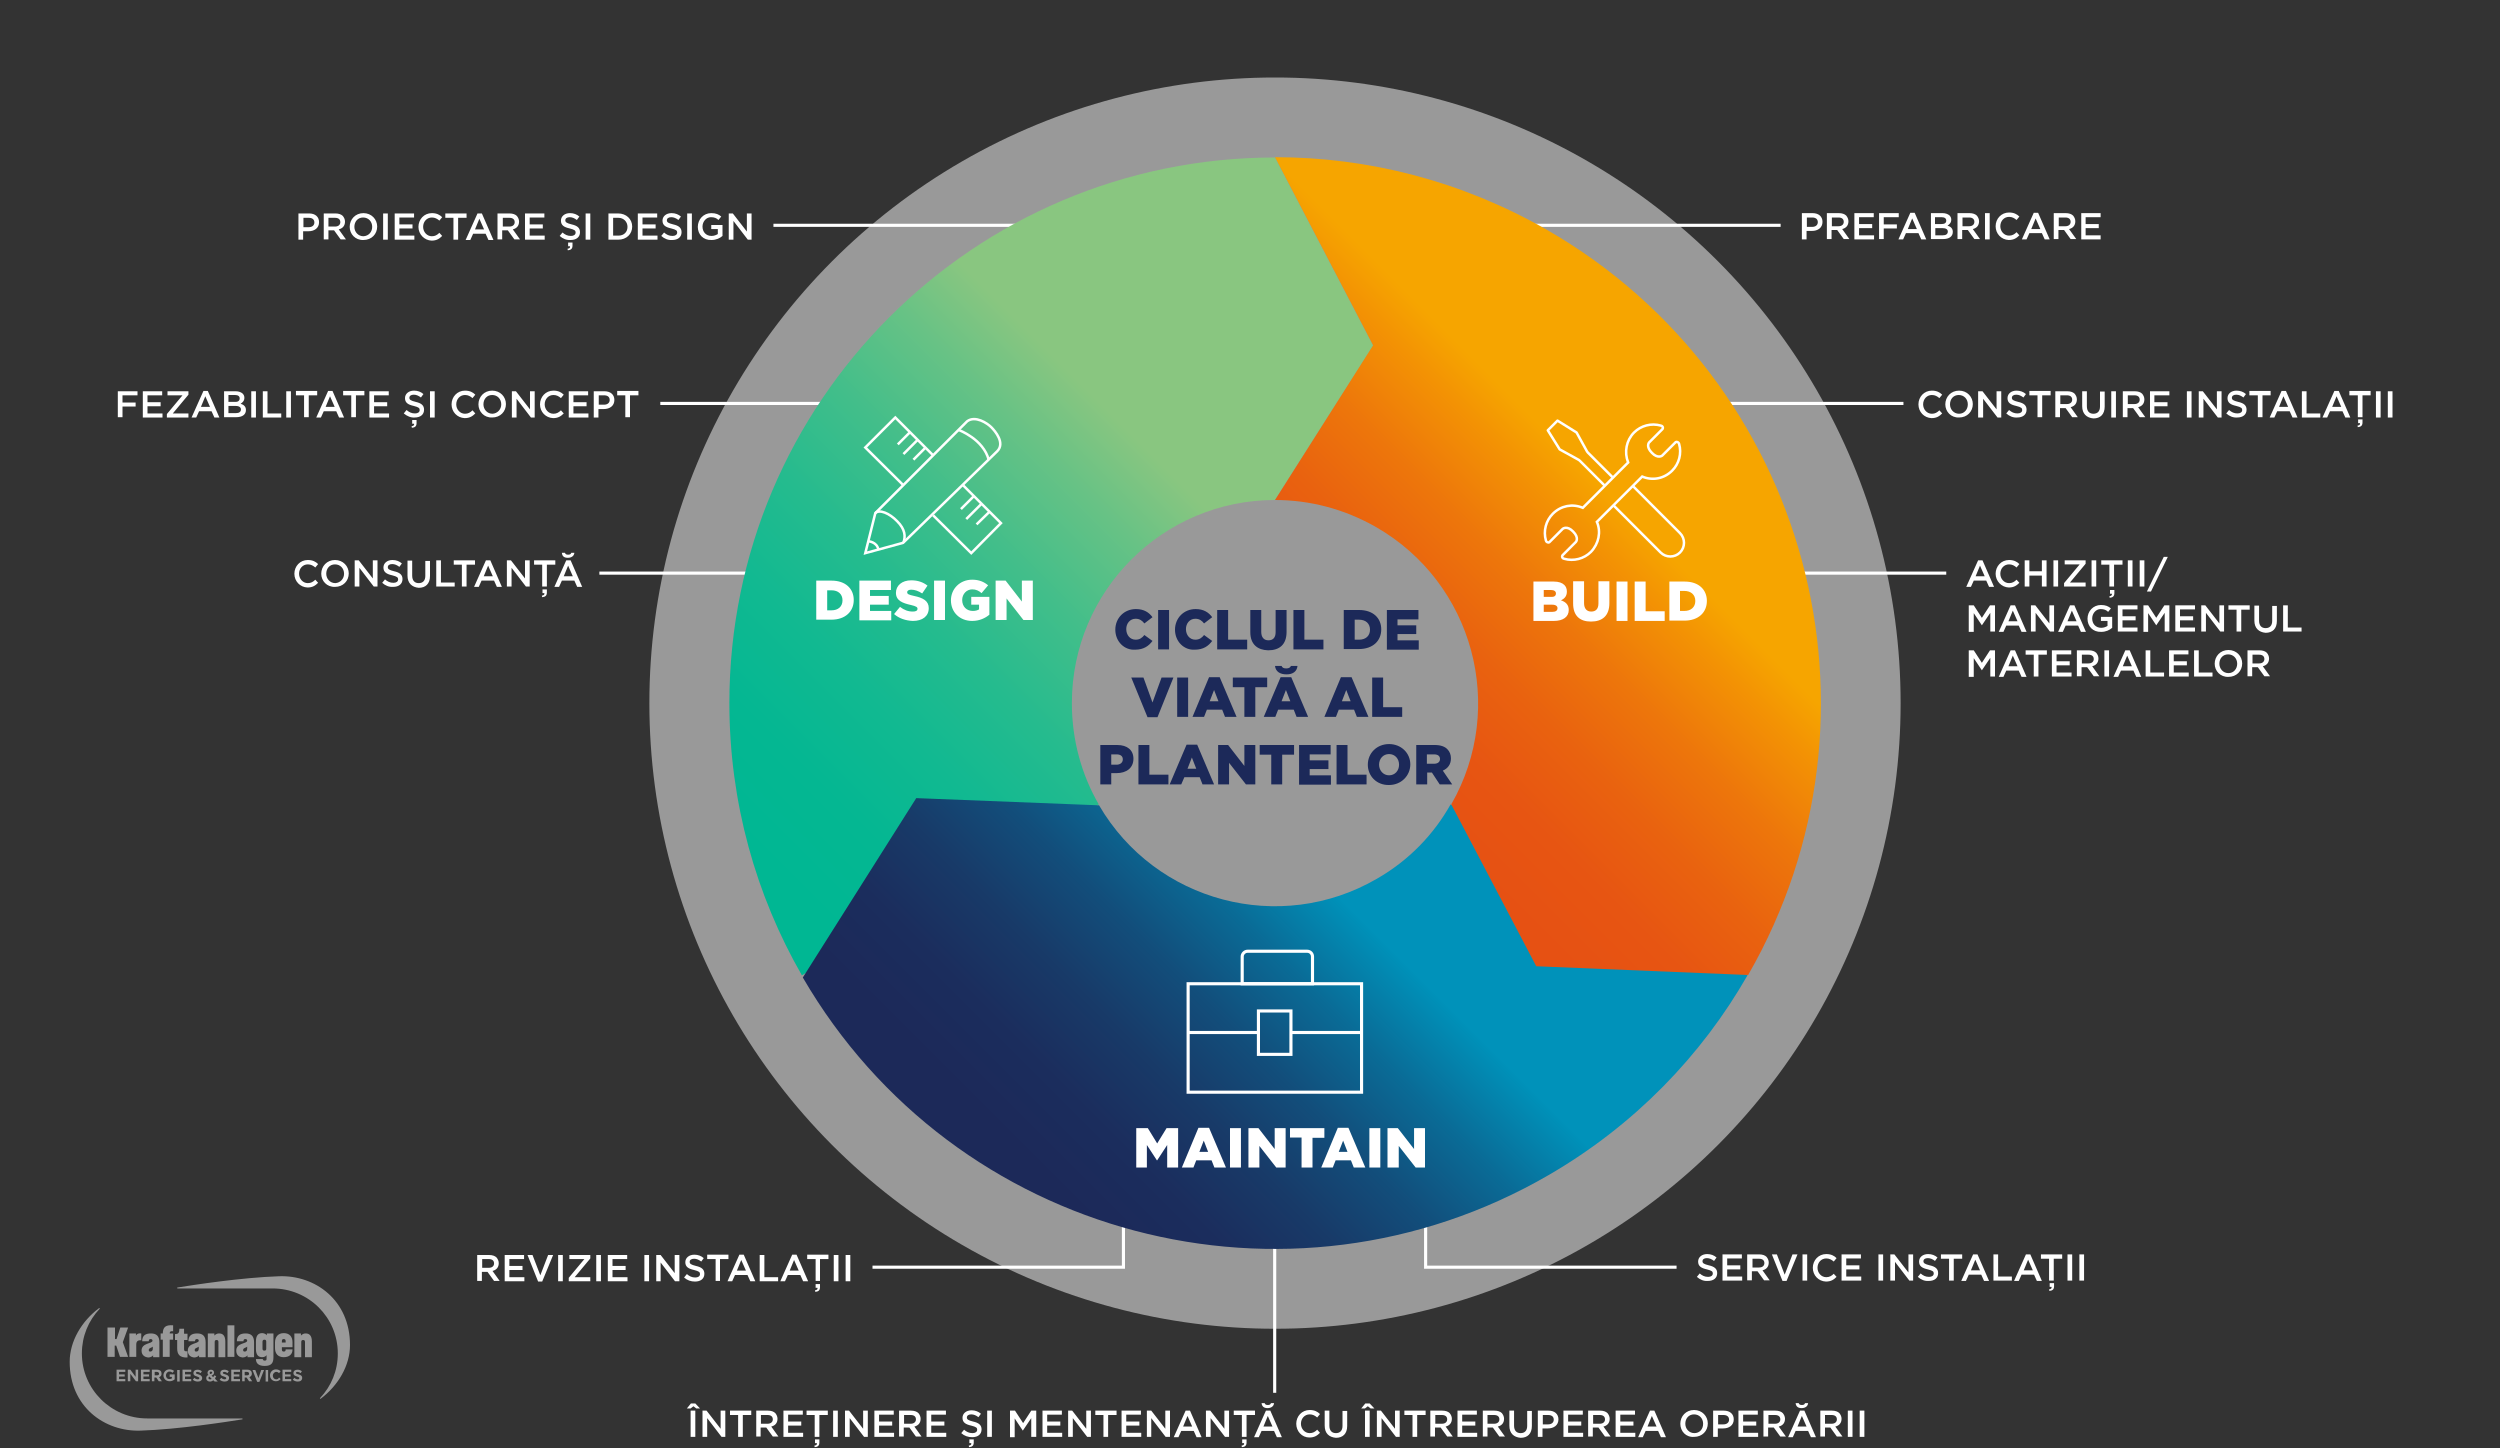 <?xml version="1.0" encoding="UTF-8"?>
<svg xmlns="http://www.w3.org/2000/svg" version="1.1" id="Ebene_1" x="0" y="0" viewBox="0 0 800 463.5" style="enable-background:new 0 0 800 463.5" xml:space="preserve">
  <rect x="0" y="0" width="800" height="463.5" fill="#333333" stroke="none"/>
  <style>.st2{fill:none;stroke:#fff;stroke-miterlimit:10}.st5{fill:#fff}.st7,.st9{fill:none;stroke:#fff;stroke-width:.806;stroke-miterlimit:10}.st9{stroke-width:.999;stroke-miterlimit:8}.st11{fill:#1c2959}</style>
  <circle cx="408" cy="225" r="225" style="opacity:.51;fill:none"></circle>
  <circle cx="408" cy="225" r="200.2" style="opacity:.5;fill:#fff"></circle>
  <path class="st2" d="M333.3 72.1h-85.8M279.2 405.5h80.3v-51.1M536.5 405.5h-80.3v-51.1M407.9 365.4v80.3M291.6 129.1h-80.3M272.1 183.4h-80.3M569.8 72.1h-85.9M609.1 129.1h-80.3M622.8 183.4h-80.3"></path>
  <linearGradient id="SVGID_1_" gradientUnits="userSpaceOnUse" x1="233.141" y1="264.411" x2="402.651" y2="94.901">
    <stop offset="0" style="stop-color:#00b793"></stop>
    <stop offset=".124" style="stop-color:#04b792"></stop>
    <stop offset=".253" style="stop-color:#11b991"></stop>
    <stop offset=".384" style="stop-color:#25bb8e"></stop>
    <stop offset=".517" style="stop-color:#42be8a"></stop>
    <stop offset=".649" style="stop-color:#67c285"></stop>
    <stop offset=".75" style="stop-color:#89c680"></stop>
  </linearGradient>
  <path d="M343 225c0-35.9 29.1-65 65-65l31.4-49.4L408 50.4c-96.4 0-174.6 78.2-174.6 174.6 0 31.7 8.5 61.5 23.2 87.1l95-54.7c-5.5-9.5-8.6-20.6-8.6-32.4z" style="fill:url(#SVGID_1_)"></path>
  <linearGradient id="SVGID_00000155859244328944671070000008459520470019911354_" gradientUnits="userSpaceOnUse" x1="335.624" y1="378.707" x2="458.622" y2="255.709">
    <stop offset="0" style="stop-color:#1c2959"></stop>
    <stop offset=".143" style="stop-color:#1b2d5d"></stop>
    <stop offset=".29" style="stop-color:#183a68"></stop>
    <stop offset=".441" style="stop-color:#124e7b"></stop>
    <stop offset=".592" style="stop-color:#0a6b96"></stop>
    <stop offset=".744" style="stop-color:#0090b8"></stop>
    <stop offset=".75" style="stop-color:#0092ba"></stop>
  </linearGradient>
  <path style="fill:url(#SVGID_00000155859244328944671070000008459520470019911354_)" d="M440.6 281.2c-31 18-70.8 7.5-88.9-23.5l-58.5-2.3-36.3 57.4c48.5 83.4 155.3 111.6 238.7 63.2 27.4-15.9 48.9-38.2 63.6-63.9l-95-54.7c-5.4 9.6-13.3 17.9-23.6 23.8z"></path>
  <path class="st5" d="M261.2 185.8h4.9c4.5 0 7.1 2.6 7.1 6.2s-2.6 6.3-7.2 6.3h-4.8v-12.5zm3.5 3.1v6.4h1.4c2.1 0 3.5-1.2 3.5-3.2s-1.4-3.2-3.5-3.2h-1.4zM275 185.8h10.1v3h-6.7v1.9h6v2.8h-6v2h6.8v3H275v-12.7zM286.1 196.5l1.9-2.3c1.3 1 2.6 1.5 4.1 1.5 1 0 1.5-.3 1.5-.9 0-.5-.4-.8-2.1-1.2-2.7-.6-4.8-1.4-4.8-3.9 0-2.3 1.9-4 4.9-4 2.1 0 3.8.6 5.2 1.7l-1.7 2.5c-1.2-.8-2.4-1.2-3.5-1.2-.8 0-1.3.3-1.3.8 0 .6.4.8 2.2 1.2 2.9.6 4.7 1.6 4.7 3.9 0 2.6-2 4.1-5.1 4.1-2.3-.1-4.4-.8-6-2.2zM298.9 185.8h3.5v12.6h-3.5v-12.6zM304.3 192.1c0-3.7 2.9-6.6 6.8-6.6 2.2 0 3.8.7 5.1 1.8l-2.1 2.5c-.9-.8-1.8-1.2-3-1.2-1.8 0-3.2 1.5-3.2 3.4 0 2.1 1.4 3.5 3.4 3.5.9 0 1.5-.2 2-.5v-1.5h-2.5V191h5.8v5.7c-1.3 1.1-3.2 2-5.5 2-3.9 0-6.8-2.7-6.8-6.6zM318.5 185.8h3.3l5.2 6.7v-6.7h3.5v12.6h-3l-5.4-6.9v6.9h-3.5v-12.6zM363.6 361h3.7l3 4.9 3-4.9h3.7v12.6h-3.5v-7.2l-3.2 4.9h-.1l-3.2-4.9v7.2h-3.4V361zM383.5 360.9h3.4l5.4 12.7h-3.7l-.9-2.3h-4.9l-.9 2.3h-3.7l5.3-12.7zm3.1 7.7-1.4-3.6-1.4 3.6h2.8zM393.6 361h3.5v12.6h-3.5V361zM399.4 361h3.3l5.2 6.7V361h3.5v12.6h-3l-5.4-6.9v6.9h-3.5V361zM416.6 364h-3.8v-3h11v3.1H420v9.5h-3.5V364zM428.1 360.9h3.4l5.4 12.7h-3.7l-.9-2.3h-4.9l-.9 2.3h-3.7l5.3-12.7zm3.1 7.7-1.4-3.6-1.4 3.6h2.8zM438.2 361h3.5v12.6h-3.5V361zM444 361h3.3l5.2 6.7V361h3.5v12.6h-3l-5.4-6.9v6.9H444V361z"></path>
  <linearGradient id="SVGID_00000159434611693369013200000009363477821073115796_" gradientUnits="userSpaceOnUse" x1="428.489" y1="236.326" x2="538.204" y2="126.611">
    <stop offset="0" style="stop-color:#e65113"></stop>
    <stop offset=".16" style="stop-color:#e75512"></stop>
    <stop offset=".326" style="stop-color:#e9620f"></stop>
    <stop offset=".494" style="stop-color:#ed760b"></stop>
    <stop offset=".663" style="stop-color:#f39304"></stop>
    <stop offset=".75" style="stop-color:#f6a500"></stop>
  </linearGradient>
  <path style="fill:url(#SVGID_00000159434611693369013200000009363477821073115796_)" d="M440.4 168.7c31.1 17.9 41.8 57.6 24 88.7l27.2 51.8 67.8 2.8c48.1-83.6 19.3-190.3-64.3-238.4-27.5-15.8-57.5-23.3-87.1-23.3l31.4 60.2L408 160c11 0 22.1 2.8 32.4 8.7z"></path>
  <g>
    <path class="st5" d="M490.7 186.1h6.5c1.6 0 2.7.4 3.4 1.1.5.5.8 1.2.8 2.1 0 1.5-.8 2.3-1.9 2.8 1.5.5 2.5 1.4 2.5 3.1 0 2.2-1.8 3.5-4.8 3.5h-6.5v-12.6zm7.2 3.8c0-.7-.6-1.1-1.6-1.1H494v2.2h2.2c1.1.1 1.7-.3 1.7-1.1zm-1.2 3.6H494v2.3h2.7c1.1 0 1.7-.4 1.7-1.2 0-.6-.5-1.1-1.7-1.1zM503.4 193.1V186h3.5v7c0 1.8.9 2.7 2.3 2.7s2.3-.8 2.3-2.6V186h3.5v7c0 4.1-2.3 5.9-5.9 5.9-3.5 0-5.7-1.8-5.7-5.8zM517.3 186.1h3.5v12.6h-3.5v-12.6zM523.1 186.1h3.5v9.5h6.1v3.1h-9.6v-12.6zM534.2 186.1h4.9c4.5 0 7.1 2.6 7.1 6.2s-2.6 6.3-7.2 6.3h-4.8v-12.5zm3.4 3v6.4h1.4c2.1 0 3.5-1.2 3.5-3.2s-1.4-3.2-3.5-3.2h-1.4z"></path>
  </g>
  <g>
    <path class="st7" d="m276.9 177 3.2-12.8 29.4-29.4c2.6-1.9 6.4.6 7.7 1.9 1.3 1.3 4.5 5.1 1.9 7.7L289 173.7l-12.1 3.3z"></path>
    <path class="st7" d="m298.6 145.7-12.1-12.1-9.6 9.6 12.2 12.1M287.3 142.2l4.1-4.1M292.3 147.1l4.1-4.1M289.1 145.3l4.7-4.7M307.5 162.9l4.1-4.1M312.5 167.8l4.1-4M309.2 166.1l4.8-4.8M308.2 155.3l12.1 12.1-9.5 9.6-12.2-12.1M280.1 164.2c1.3-1.3 4.5 0 7 2.6 2.6 2.6 2.7 4.9 2 6.8M306.8 137.6s7.9 2.9 9.6 9.6M277.8 173.2s2.8.1 3.3 2.7"></path>
  </g>
  <g>
    <path class="st7" d="m511 167 14.5-14.5c3.3 1.4 7 .7 9.6-1.9 2.2-2.2 3.1-5.5 2.2-8.6-.1-.4-.5-.6-.9-.6-.1 0-.2.1-.3.2l-4.2 4.2s-1.4 1.1-3.3-.9c-2-2-.9-3.3-.9-3.3l4.2-4.2c.1-.1.2-.2.2-.3.1-.4-.1-.8-.6-.9-3.1-.9-6.4 0-8.6 2.2-2.5 2.5-3.2 6.3-1.9 9.6l-14.5 14.5c-3.3-1.4-7-.7-9.6 1.9-2.2 2.2-3.1 5.5-2.2 8.6.1.4.5.6.9.6.1 0 .2-.1.3-.2l4.2-4.2s1.4-1.1 3.3.9c2 2 .9 3.3.9 3.3l-4.2 4.2c-.1.1-.2.2-.2.3-.1.4.1.8.6.9 3.1.9 6.4 0 8.6-2.2 2.5-2.6 3.3-6.4 1.9-9.6z"></path>
    <path d="m513.4 155.3-7.9-7.9c-.2-.2-.4-.3-.6-.4l-5.8-3.2-3.8-6.1 3.1-3.1 6.1 3.8 3.2 5.8c.1.2.2.4.4.6l7.9 7.9" style="fill:none;stroke:#fff;stroke-width:.806;stroke-linejoin:round;stroke-miterlimit:10"></path>
    <path class="st7" d="m522.5 155.5 15.1 15.1c1.7 1.7 1.7 4.5 0 6.2-1.7 1.7-4.5 1.7-6.2 0l-15-15"></path>
  </g>
  <g>
    <path class="st9" d="M380.2 314.8h55.5v34.7h-55.5z"></path>
    <path class="st9" d="M402.7 323.5h10.4v13.9h-10.4zM399.2 304.4h19.1c1 0 1.7.8 1.7 1.7v8.7h-22.5v-8.7c0-.9.8-1.7 1.7-1.7zM435.6 330.4h-22.5M402.6 330.4h-22.4"></path>
  </g>
  <g style="opacity:.5">
    <path class="st5" d="M26.2 433.1c0-5.5 2.1-10.5 5.7-14.3.1-.1-.1-.3-.2-.2-5.6 4.2-9.4 10.6-9.4 17.2 0 14.3 11.1 22.4 22.7 22 12.1-.4 27.5-2.8 32.5-3.6.2 0 .1-.3 0-.3H47.1c-11.5 0-20.9-9.3-20.9-20.8zM108.1 433.1c0 5.5-2.1 10.5-5.7 14.3-.1.1.1.3.2.2 5.6-4.2 9.4-10.6 9.4-17.2 0-14.3-11.1-22.4-22.7-22-12.1.4-27.5 2.8-32.5 3.6-.2 0-.1.3 0 .3h30.4c11.6 0 20.9 9.3 20.9 20.8z"></path>
    <g>
      <path class="st5" d="M38.1 440.5h1.8v-.7h-1.8v-.8h2v-.7h-2.8v3.7h2.8v-.7h-2v-.8zm5.3.1-1.7-2.3h-.8v3.7h.8v-2.4l1.8 2.4h.7v-3.7h-.8v2.3zm2.5-.1h1.8v-.7h-1.8v-.8h2v-.7h-2.8v3.7h2.8v-.7h-2v-.8zm5.8-.9c0-.4-.1-.7-.3-.9-.2-.2-.6-.4-1.1-.4h-1.7v3.7h.8v-1.2h.6l.8 1.2h1l-.9-1.3c.5-.2.8-.5.8-1.1zm-.8 0c0 .3-.2.5-.6.5h-.8V439h.8c.3.1.6.2.6.6zm3.3 1h.8v.5c-.2.1-.5.2-.8.2-.7 0-1.1-.5-1.1-1.2 0-.6.5-1.2 1.1-1.2.4 0 .7.1 1 .4l.5-.6c-.4-.3-.8-.5-1.5-.5-1.1 0-1.9.9-1.9 1.9 0 1.1.8 1.9 2 1.9.7 0 1.2-.3 1.6-.6v-1.6h-1.6v.8zm2.5 1.5h.8v-3.7h-.8v3.7zm2.5-1.6H61v-.7h-1.8v-.8h2v-.7h-2.8v3.7h2.8v-.7h-2v-.8zm4.3-.7c-.6-.2-.8-.2-.8-.5 0-.2.2-.3.5-.3s.6.1 1 .4l.4-.6c-.4-.3-.8-.5-1.4-.5-.8 0-1.3.4-1.3 1.1 0 .7.5.9 1.2 1.1.6.2.7.3.7.5s-.2.4-.5.4c-.4 0-.8-.2-1.1-.5l-.5.6c.4.4 1 .6 1.6.6.8 0 1.4-.4 1.4-1.2-.1-.6-.5-.9-1.2-1.1zm8.6 0c-.6-.2-.8-.2-.8-.5 0-.2.2-.3.5-.3s.6.1 1 .4l.4-.6c-.4-.3-.8-.5-1.4-.5-.8 0-1.3.4-1.3 1.1 0 .7.5.9 1.2 1.1.6.2.7.3.7.5s-.2.4-.5.4c-.4 0-.8-.2-1.1-.5l-.5.6c.4.4 1 .6 1.6.6.8 0 1.4-.4 1.4-1.2 0-.6-.5-.9-1.2-1.1zm2.7.7h1.8v-.7h-1.8v-.8h2v-.7H74v3.7h2.8v-.7h-2v-.8zm5.8-.9c0-.4-.1-.7-.3-.9-.2-.2-.6-.4-1.1-.4h-1.7v3.7h.8v-1.2h.6l.8 1.2h1l-.9-1.3c.4-.2.8-.5.8-1.1zm-.9 0c0 .3-.2.5-.6.5h-.8V439h.8c.4.1.6.2.6.6zm3 1.4-1-2.6h-.9l1.5 3.8h.7l1.5-3.8h-.9l-.9 2.6zm2.3 1.1h.8v-3.7H85v3.7zm3.4-.7c-.6 0-1.1-.5-1.1-1.2 0-.6.5-1.2 1.1-1.2.4 0 .7.2.9.4l.5-.6c-.3-.3-.8-.6-1.5-.6-1.1 0-1.9.9-1.9 1.9 0 1.1.8 1.9 1.9 1.9.7 0 1.1-.3 1.5-.7l-.5-.5c-.2.4-.5.6-.9.6zm2.9-.9H93v-.7h-1.8v-.8h2v-.7h-2.8v3.7h2.8v-.7h-2v-.8zm4.2-.7c-.6-.2-.8-.2-.8-.5 0-.2.2-.3.5-.3s.6.1 1 .4l.4-.6c-.4-.3-.8-.5-1.4-.5-.8 0-1.3.4-1.3 1.1 0 .7.5.9 1.2 1.1.6.2.7.3.7.5s-.2.4-.5.4c-.4 0-.8-.2-1.1-.5l-.5.6c.4.4 1 .6 1.6.6.8 0 1.4-.4 1.4-1.2 0-.6-.4-.9-1.2-1.1zm-26.3.6-.6-.3c-.1.2-.2.4-.4.6l-.5-.5c.5-.2.8-.5.8-1s-.4-.9-1-.9c-.7 0-1.1.5-1.1 1 0 .3.1.5.3.7-.5.2-.7.5-.7 1 0 .7.5 1.1 1.2 1.1.4 0 .8-.2 1.1-.4l.4.4h1l-.9-.9c.1-.3.2-.6.4-.8zm-2.1-1.1c0-.2.1-.4.4-.4.2 0 .4.1.4.3 0 .2-.2.4-.5.5-.3-.1-.3-.2-.3-.4zm.1 2.1c-.3 0-.5-.2-.5-.4s.1-.4.3-.5l.7.7c-.1.2-.3.2-.5.2zM34.5 424.8h2.3v3.7h.5l1.2-3.7H41l-1.7 4.7 1.7 4.7h-2.6l-1.2-3.6h-.5v3.6h-2.3v-9.4zM41.4 426.7h2.1v.7s.3-.9 1.7-.7v2.2c-1.1-.1-1.6.3-1.6 1.4v3.9h-2.2v-7.5zM45.3 432.2c0-2.6 3.5-2.1 3.5-3.2 0-.3-.2-.5-.6-.5-.3 0-.6.1-.6.7h-2.1c0-1.8 1-2.5 2.8-2.5 1.7 0 2.7.8 2.7 2.8v4.8h-2v-.6c-.2.3-.8.7-1.6.7-.9-.1-2.1-.6-2.1-2.2zm3.6-.6v-.7c-.3.4-1.3.4-1.3 1.1 0 .4.2.5.5.5s.8-.2.8-.9zM52.1 428.7h-.7v-2h.7c0-2 .9-2.8 3.3-2.6v1.9c-.8-.1-1.1.1-1.1.7h1.1v2h-1.1v5.5h-2.2v-5.5zM56.7 431.5v-2.7H56v-1.9c1.1 0 1.4-.4 1.4-1.7h1.5v1.6H60v2h-1.1v3c0 .5.3.7 1.1.6v2c-2.5.1-3.3-1-3.3-2.9zM60.1 432.2c0-2.6 3.5-2.1 3.5-3.2 0-.3-.2-.5-.6-.5-.3 0-.6.1-.6.7h-2.1c0-1.8 1-2.5 2.8-2.5 1.7 0 2.7.8 2.7 2.8v4.8h-2.1v-.6c-.2.3-.8.7-1.6.7-.9-.1-2-.6-2-2.2zm3.5-.6v-.7c-.3.4-1.3.4-1.3 1.1 0 .4.2.5.5.5.4 0 .8-.2.8-.9zM66.5 426.7h2.1v.7s.5-.7 1.5-.7c1.2 0 2 .7 2 2.6v5h-2.2v-4.9c0-.5-.3-.6-.6-.6s-.6.1-.6.6v4.9h-2.2v-7.6zM72.8 424.1H75v10.1h-2.2v-10.1zM75.6 432.2c0-2.6 3.5-2.1 3.5-3.2 0-.3-.2-.5-.6-.5-.3 0-.6.1-.6.7h-2.1c0-1.8 1-2.5 2.8-2.5 1.7 0 2.7.8 2.7 2.8v4.8h-2.1v-.6c-.2.3-.8.7-1.6.7-.9-.1-2-.6-2-2.2zm3.5-.6v-.7c-.3.4-1.3.4-1.3 1.1 0 .4.2.5.5.5.4 0 .8-.2.8-.9zM81.9 434.9h2.2c0 .3.2.5.6.5.3 0 .6-.1.6-.5v-1.3c-.1.3-.6.7-1.4.7-1.2 0-2-.7-2-2.6v-2.5c0-1.9.8-2.6 2-2.6.7 0 1.3.4 1.5.7v-.6h2.1v7.6c0 1.8-.6 2.8-2.8 2.8-1.9 0-2.8-.8-2.8-2.2zm3.3-3.3v-2.3c0-.5-.3-.6-.6-.6-.2 0-.6.1-.6.6v2.3c0 .5.3.6.6.6s.6-.1.6-.6zM88 431.4v-1.8c0-1.8 1-3 2.8-3s2.8 1.1 2.8 2.9v1.6h-3.4v.8c0 .5.3.6.6.6s.6-.1.6-.5v-.2h2.2v.1c0 1.4-1 2.4-2.8 2.4s-2.8-1.1-2.8-2.9zm3.4-1.8v-.5c0-.5-.3-.6-.6-.6s-.6.1-.6.6v.5h1.2zM94.2 426.7h2.1v.7s.5-.7 1.5-.7c1.2 0 2 .7 2 2.6v5h-2.2v-4.9c0-.5-.3-.6-.6-.6s-.6.1-.6.6v4.9h-2.2v-7.6z"></path>
    </g>
  </g>
  <g>
    <path class="st5" d="M576.7 68.2h3.3c2 0 3.2 1.1 3.2 2.8 0 1.9-1.5 2.9-3.4 2.9h-1.7v2.7h-1.5v-8.4zm3.2 4.4c1.1 0 1.8-.6 1.8-1.5 0-1-.7-1.5-1.8-1.5h-1.7v3h1.7zM584.7 68.2h3.7c1.1 0 1.9.3 2.4.8.4.5.7 1.1.7 1.8 0 1.4-.8 2.2-2 2.5l2.3 3.2H590l-2.1-2.9h-1.8v2.9h-1.5v-8.3zm3.6 4.2c1.1 0 1.7-.6 1.7-1.4 0-.9-.6-1.4-1.7-1.4h-2.1v2.8h2.1zM593.4 68.2h6.2v1.3h-4.7v2.2h4.2V73h-4.2v2.3h4.8v1.3h-6.3v-8.4zM601.4 68.2h6.2v1.3h-4.8v2.3h4.2v1.3h-4.2v3.4h-1.5v-8.3zM611.3 68.1h1.4l3.7 8.5h-1.6l-.9-2h-4l-.9 2h-1.5l3.8-8.5zm2.1 5.2-1.5-3.4-1.4 3.4h2.9zM617.8 68.2h3.8c1 0 1.7.3 2.2.7.4.4.6.8.6 1.4 0 1-.6 1.5-1.2 1.9 1 .3 1.7.9 1.7 2 0 1.5-1.2 2.3-3.1 2.3h-3.9v-8.3zm5 2.4c0-.7-.5-1.1-1.5-1.1h-2.1v2.2h2c1 0 1.6-.3 1.6-1.1zm-1.2 2.4h-2.3v2.3h2.4c1 0 1.6-.4 1.6-1.2 0-.7-.6-1.1-1.7-1.1zM626.5 68.2h3.7c1.1 0 1.9.3 2.4.8.4.5.7 1.1.7 1.8 0 1.4-.8 2.2-2 2.5l2.3 3.2h-1.8l-2.1-2.9h-1.8v2.9h-1.5v-8.3zm3.6 4.2c1.1 0 1.7-.6 1.7-1.4 0-.9-.6-1.4-1.7-1.4H628v2.8h2.1zM635.2 68.2h1.5v8.4h-1.5v-8.4zM638.6 72.4c0-2.4 1.8-4.4 4.3-4.4 1.5 0 2.5.5 3.3 1.3l-.9 1.1c-.7-.6-1.4-1-2.4-1-1.6 0-2.8 1.3-2.8 3 0 1.6 1.2 3 2.8 3 1 0 1.7-.4 2.4-1.1l.9 1c-.9.9-1.8 1.5-3.4 1.5-2.4-.1-4.2-2-4.2-4.4zM650.8 68.1h1.4l3.7 8.5h-1.6l-.9-2h-4l-.9 2H647l3.8-8.5zm2.1 5.2-1.5-3.4-1.4 3.4h2.9zM657.3 68.2h3.7c1.1 0 1.9.3 2.4.8.4.5.7 1.1.7 1.8 0 1.4-.8 2.2-2 2.5l2.3 3.2h-1.8l-2.1-2.9h-1.8v2.9h-1.5v-8.3zm3.6 4.2c1.1 0 1.7-.6 1.7-1.4 0-.9-.6-1.4-1.7-1.4h-2.1v2.8h2.1zM666 68.2h6.2v1.3h-4.8v2.2h4.2V73h-4.2v2.3h4.8v1.3H666v-8.4z"></path>
  </g>
  <g>
    <path class="st5" d="M37.8 125.2H44v1.3h-4.8v2.3h4.2v1.3h-4.2v3.4h-1.5v-8.3zM45.7 125.2h6.2v1.3h-4.7v2.2h4.2v1.3h-4.2v2.3H52v1.3h-6.3v-8.4zM53.4 132.5l5-6h-4.8v-1.3h6.7v1.1l-5 6h5v1.3h-6.9v-1.1zM65.1 125.1h1.4l3.7 8.5h-1.6l-.9-2h-4l-.9 2h-1.5l3.8-8.5zm2.1 5.1-1.5-3.4-1.4 3.4h2.9zM71.6 125.2h3.8c1 0 1.7.3 2.2.7.4.4.6.8.6 1.4 0 1-.6 1.5-1.2 1.9 1 .3 1.7.9 1.7 2 0 1.5-1.2 2.3-3.1 2.3h-3.9v-8.3zm5.1 2.3c0-.7-.5-1.1-1.5-1.1h-2.1v2.2h2c.9.1 1.6-.3 1.6-1.1zm-1.3 2.4h-2.3v2.3h2.4c1 0 1.6-.4 1.6-1.2 0-.6-.5-1.1-1.7-1.1zM80.4 125.2h1.5v8.4h-1.5v-8.4zM84.1 125.2h1.5v7.1H90v1.3h-5.9v-8.4zM91.6 125.2h1.5v8.4h-1.5v-8.4zM97.4 126.5h-2.7v-1.4h6.8v1.4h-2.7v7h-1.5v-7zM105 125.1h1.4l3.7 8.5h-1.6l-.9-2h-4l-.9 2h-1.5l3.8-8.5zm2.1 5.1-1.5-3.4-1.4 3.4h2.9zM112.5 126.5h-2.7v-1.4h6.8v1.4h-2.7v7h-1.5v-7zM118.2 125.2h6.2v1.3h-4.7v2.2h4.2v1.3h-4.2v2.3h4.8v1.3h-6.3v-8.4zM129.2 132.3l.9-1.1c.8.7 1.6 1.1 2.7 1.1.9 0 1.5-.4 1.5-1.1 0-.6-.3-.9-1.9-1.3-1.8-.4-2.8-1-2.8-2.5 0-1.4 1.2-2.4 2.9-2.4 1.2 0 2.2.4 3 1.1l-.8 1.1c-.8-.6-1.5-.9-2.3-.9-.9 0-1.4.4-1.4 1s.4.9 2 1.3c1.8.4 2.7 1.1 2.7 2.5 0 1.6-1.2 2.5-3 2.5-1.2.1-2.4-.4-3.5-1.3zm2.5 4.1c.6-.1.9-.3.8-.8h-.6v-1.2h1.4v1c0 1-.5 1.4-1.5 1.5l-.1-.5zM137.6 125.2h1.5v8.4h-1.5v-8.4zM144.5 129.4c0-2.4 1.8-4.4 4.3-4.4 1.5 0 2.5.5 3.3 1.3l-.9 1.1c-.7-.6-1.4-1-2.4-1-1.6 0-2.8 1.3-2.8 3 0 1.6 1.2 3 2.8 3 1 0 1.7-.4 2.4-1.1l.9 1c-.9.9-1.8 1.5-3.4 1.5-2.4-.1-4.2-2-4.2-4.4zM153.1 129.4c0-2.4 1.8-4.4 4.4-4.4s4.4 2 4.4 4.3c0 2.4-1.8 4.3-4.4 4.3-2.6.1-4.4-1.9-4.4-4.2zm7.3 0c0-1.7-1.2-3-2.9-3s-2.8 1.3-2.8 3c0 1.6 1.2 3 2.9 3 1.6-.1 2.8-1.4 2.8-3zM163.7 125.2h1.4l4.5 5.8v-5.8h1.5v8.4h-1.2l-4.6-6v6h-1.5v-8.4zM172.8 129.4c0-2.4 1.8-4.4 4.3-4.4 1.5 0 2.5.5 3.3 1.3l-.9 1.1c-.7-.6-1.4-1-2.4-1-1.6 0-2.8 1.3-2.8 3 0 1.6 1.2 3 2.8 3 1 0 1.7-.4 2.4-1.1l.9 1c-.9.9-1.8 1.5-3.4 1.5-2.4-.1-4.2-2-4.2-4.4zM182 125.2h6.2v1.3h-4.7v2.2h4.2v1.3h-4.2v2.3h4.8v1.3H182v-8.4zM190.1 125.2h3.3c2 0 3.2 1.1 3.2 2.8 0 1.9-1.5 2.9-3.4 2.9h-1.7v2.7H190v-8.4zm3.2 4.3c1.1 0 1.8-.6 1.8-1.5 0-1-.7-1.5-1.8-1.5h-1.7v3h1.7zM200.2 126.5h-2.7v-1.4h6.8v1.4h-2.7v7h-1.5v-7z"></path>
  </g>
  <g>
    <path class="st5" d="M95.6 68.3h3.3c2 0 3.2 1.1 3.2 2.8 0 1.9-1.5 2.9-3.4 2.9H97v2.7h-1.5v-8.4zm3.2 4.4c1.1 0 1.8-.6 1.8-1.5 0-1-.7-1.5-1.8-1.5h-1.7v3h1.7zM103.6 68.3h3.7c1.1 0 1.9.3 2.4.8.4.5.7 1.1.7 1.8 0 1.4-.8 2.2-2 2.5l2.3 3.2H109l-2.1-2.9h-1.8v2.9h-1.5v-8.3zm3.6 4.2c1.1 0 1.7-.6 1.7-1.4 0-.9-.6-1.4-1.7-1.4h-2.1v2.8h2.1zM111.9 72.6c0-2.4 1.8-4.4 4.4-4.4s4.4 2 4.4 4.3c0 2.4-1.8 4.3-4.4 4.3-2.6.1-4.4-1.9-4.4-4.2zm7.2 0c0-1.7-1.2-3-2.9-3s-2.8 1.3-2.8 3c0 1.6 1.2 3 2.9 3 1.7-.1 2.8-1.4 2.8-3zM122.6 68.3h1.5v8.4h-1.5v-8.4zM126.3 68.3h6.2v1.3h-4.7v2.2h4.2v1.3h-4.2v2.3h4.8v1.3h-6.3v-8.4zM133.9 72.6c0-2.4 1.8-4.4 4.3-4.4 1.5 0 2.5.5 3.3 1.3l-.9 1.1c-.7-.6-1.4-1-2.4-1-1.6 0-2.8 1.3-2.8 3 0 1.6 1.2 3 2.8 3 1 0 1.7-.4 2.4-1.1l.9 1c-.9.9-1.8 1.5-3.4 1.5-2.3-.1-4.2-2-4.2-4.4zM145.2 69.7h-2.7v-1.4h6.8v1.4h-2.7v7h-1.5v-7zM152.8 68.3h1.4l3.7 8.5h-1.6l-.9-2h-4l-.9 2H149l3.8-8.5zm2.1 5.1-1.5-3.4-1.4 3.4h2.9zM159.3 68.3h3.7c1.1 0 1.9.3 2.4.8.4.5.7 1.1.7 1.8 0 1.4-.8 2.2-2 2.5l2.3 3.2h-1.8l-2.1-2.9h-1.8v2.9h-1.5v-8.3zm3.7 4.2c1.1 0 1.7-.6 1.7-1.4 0-.9-.6-1.4-1.7-1.4h-2.1v2.8h2.1zM168 68.3h6.2v1.3h-4.7v2.2h4.2v1.3h-4.2v2.3h4.8v1.3H168v-8.4zM179.1 75.5l.9-1.1c.8.7 1.6 1.1 2.7 1.1.9 0 1.5-.4 1.5-1.1 0-.6-.3-.9-1.9-1.3-1.8-.4-2.8-1-2.8-2.5 0-1.4 1.2-2.4 2.9-2.4 1.2 0 2.2.4 3 1.1l-.8 1.1c-.8-.6-1.5-.9-2.3-.9-.9 0-1.4.4-1.4 1s.4.9 2 1.3c1.8.4 2.7 1.1 2.7 2.5 0 1.6-1.2 2.5-3 2.5-1.3.1-2.5-.4-3.5-1.3zm2.5 4.1c.6-.1.9-.3.8-.8h-.6v-1.2h1.4v1c0 1-.5 1.4-1.5 1.5l-.1-.5zM187.4 68.3h1.5v8.4h-1.5v-8.4zM194.7 68.3h3.1c2.6 0 4.5 1.8 4.5 4.2 0 2.4-1.8 4.2-4.5 4.2h-3.1v-8.4zm1.5 1.4v5.7h1.7c1.8 0 2.9-1.2 2.9-2.8 0-1.6-1.2-2.9-2.9-2.9h-1.7zM204.1 68.3h6.2v1.3h-4.7v2.2h4.2v1.3h-4.2v2.3h4.8v1.3h-6.3v-8.4zM211.6 75.5l.9-1.1c.8.7 1.6 1.1 2.7 1.1.9 0 1.5-.4 1.5-1.1 0-.6-.3-.9-1.9-1.3-1.8-.4-2.8-1-2.8-2.5 0-1.4 1.2-2.4 2.9-2.4 1.2 0 2.2.4 3 1.1l-.8 1.1c-.8-.6-1.5-.9-2.3-.9-.9 0-1.4.4-1.4 1s.4.9 2 1.3c1.8.4 2.7 1.1 2.7 2.5 0 1.6-1.2 2.5-3 2.5-1.3.1-2.5-.4-3.5-1.3zM219.9 68.3h1.5v8.4h-1.5v-8.4zM223.3 72.6c0-2.4 1.8-4.4 4.3-4.4 1.5 0 2.4.4 3.2 1.1l-.9 1.1c-.6-.6-1.3-.9-2.4-.9-1.5 0-2.7 1.4-2.7 3 0 1.7 1.1 3 2.9 3 .8 0 1.5-.3 2-.6v-1.6h-2.1V72h3.6v3.5c-.8.7-2 1.3-3.5 1.3-2.7.1-4.4-1.8-4.4-4.2zM233.1 68.3h1.4l4.5 5.8v-5.8h1.5v8.4h-1.2l-4.6-6v6h-1.5v-8.4z"></path>
  </g>
  <g>
    <path class="st5" d="M94.2 183.6c0-2.4 1.8-4.4 4.3-4.4 1.5 0 2.5.5 3.3 1.3l-.9 1.1c-.7-.6-1.4-1-2.4-1-1.6 0-2.8 1.3-2.8 3 0 1.6 1.2 3 2.8 3 1 0 1.7-.4 2.4-1.1l.9 1c-.9.9-1.8 1.5-3.4 1.5-2.4-.1-4.2-2-4.2-4.4zM102.8 183.6c0-2.4 1.8-4.4 4.4-4.4s4.4 2 4.4 4.3c0 2.4-1.8 4.3-4.4 4.3-2.6.1-4.4-1.9-4.4-4.2zm7.3 0c0-1.7-1.2-3-2.9-3s-2.8 1.3-2.8 3c0 1.6 1.2 3 2.9 3 1.6-.1 2.8-1.4 2.8-3zM113.4 179.3h1.4l4.5 5.8v-5.8h1.5v8.4h-1.2l-4.6-6v6h-1.5v-8.4zM122.3 186.5l.9-1.1c.8.7 1.6 1.1 2.7 1.1.9 0 1.5-.4 1.5-1.1 0-.6-.3-.9-1.9-1.3-1.8-.4-2.8-1-2.8-2.5 0-1.4 1.2-2.4 2.9-2.4 1.2 0 2.2.4 3 1.1l-.8 1.1c-.8-.6-1.5-.9-2.3-.9-.9 0-1.4.4-1.4 1s.4.9 2 1.3c1.8.4 2.7 1.1 2.7 2.5 0 1.6-1.2 2.5-3 2.5-1.3.1-2.5-.4-3.5-1.3zM130.4 184.2v-4.8h1.5v4.8c0 1.6.8 2.4 2.1 2.4s2.1-.8 2.1-2.3v-4.8h1.5v4.8c0 2.5-1.4 3.8-3.6 3.8-2.2-.2-3.6-1.5-3.6-3.9zM139.6 179.3h1.5v7.1h4.4v1.3h-5.9v-8.4zM147.9 180.7h-2.7v-1.4h6.8v1.4h-2.7v7h-1.5v-7zM155.5 179.3h1.4l3.7 8.5H159l-.9-2h-4l-.9 2h-1.5l3.8-8.5zm2.2 5.1-1.5-3.4-1.4 3.4h2.9zM162.1 179.3h1.4l4.5 5.8v-5.8h1.5v8.4h-1.2l-4.6-6v6h-1.5v-8.4zM173.6 180.7h-2.7v-1.4h6.8v1.4H175v7h-1.5v-7zM181.2 179.3h1.4l3.7 8.5h-1.6l-.9-2h-4l-.9 2h-1.5l3.8-8.5zm-1.4-2.4h1c.1.4.4.6 1 .6s.9-.2 1-.6h1c-.1 1-.9 1.6-2.1 1.6s-1.8-.5-1.9-1.6zm3.5 7.5-1.5-3.4-1.4 3.4h2.9z"></path>
    <g>
      <path class="st5" d="M173.4 190.6c.6-.1.9-.3.8-.8h-.6v-1.2h1.4v1c0 1-.5 1.4-1.5 1.5l-.1-.5z"></path>
    </g>
  </g>
  <g>
    <path class="st5" d="M260.8 412.9c.6-.1.9-.3.8-.8h-.6v-1.2h1.4v1c0 1-.5 1.4-1.5 1.5l-.1-.5zM152.8 401.6h3.7c1.1 0 1.9.3 2.4.8.4.5.7 1.1.7 1.8 0 1.4-.8 2.2-2 2.5l2.3 3.2h-1.8L156 407h-1.8v2.9h-1.5v-8.3zm3.6 4.1c1.1 0 1.7-.6 1.7-1.4 0-.9-.6-1.4-1.7-1.4h-2.1v2.8h2.1zM161.5 401.6h6.2v1.3H163v2.2h4.2v1.3H163v2.3h4.8v1.3h-6.3v-8.4zM168.8 401.6h1.6l2.5 6.5 2.5-6.5h1.6l-3.5 8.5h-1.3l-3.4-8.5zM178.6 401.6h1.5v8.4h-1.5v-8.4zM182 408.9l5-6h-4.8v-1.3h6.7v1.1l-5 6h5v1.3H182v-1.1zM190.8 401.6h1.5v8.4h-1.5v-8.4zM194.5 401.6h6.2v1.3H196v2.2h4.2v1.3H196v2.3h4.8v1.3h-6.3v-8.4zM206.2 401.6h1.5v8.4h-1.5v-8.4zM210 401.6h1.4l4.5 5.8v-5.8h1.5v8.4H216l-4.6-6v6H210v-8.4zM218.9 408.8l.9-1.1c.8.7 1.6 1.1 2.7 1.1.9 0 1.5-.4 1.5-1.1 0-.6-.3-.9-1.9-1.3-1.8-.4-2.8-1-2.8-2.5 0-1.4 1.2-2.4 2.9-2.4 1.2 0 2.2.4 3 1.1l-.8 1.1c-.8-.6-1.5-.9-2.3-.9-.9 0-1.4.4-1.4 1s.4.9 2 1.3c1.8.4 2.7 1.1 2.7 2.5 0 1.6-1.2 2.5-3 2.5-1.3 0-2.5-.4-3.5-1.3zM229 402.9h-2.7v-1.4h6.8v1.4h-2.7v7H229v-7zM236.6 401.5h1.4l3.7 8.5h-1.6l-.9-2h-4l-.9 2h-1.5l3.8-8.5zm2.1 5.1-1.5-3.4-1.4 3.4h2.9zM243.1 401.6h1.5v7.1h4.4v1.3h-5.9v-8.4zM253.5 401.5h1.4l3.7 8.5H257l-.9-2h-4l-.9 2h-1.5l3.8-8.5zm2.1 5.1-1.5-3.4-1.4 3.4h2.9zM261 402.9h-2.7v-1.4h6.8v1.4h-2.7v7H261v-7zM266.8 401.6h1.5v8.4h-1.5v-8.4zM270.6 401.6h1.5v8.4h-1.5v-8.4z"></path>
  </g>
  <g>
    <path class="st5" d="M221.1 449.1h1.4l1.5 1.6h-1.2l-.9-.7-.9.7h-1.2l1.3-1.6zm-.1 2.3h1.5v8.4H221v-8.4zM224.7 451.4h1.4l4.5 5.8v-5.8h1.5v8.4h-1.2l-4.6-6v6h-1.5v-8.4zM236.3 452.8h-2.7v-1.4h6.8v1.4h-2.7v7h-1.5v-7zM242 451.4h3.7c1.1 0 1.9.3 2.4.8.4.5.7 1.1.7 1.8 0 1.4-.8 2.2-2 2.5l2.3 3.2h-1.8l-2.1-2.9h-1.8v2.9H242v-8.3zm3.6 4.2c1.1 0 1.7-.6 1.7-1.4 0-.9-.6-1.4-1.7-1.4h-2.1v2.8h2.1zM250.7 451.4h6.2v1.3h-4.7v2.2h4.2v1.3h-4.2v2.3h4.8v1.3h-6.3v-8.4zM260.8 452.8h-2.7v-1.4h6.8v1.4h-2.7v7h-1.5v-7zM266.6 451.4h1.5v8.4h-1.5v-8.4zM270.3 451.4h1.4l4.5 5.8v-5.8h1.5v8.4h-1.2l-4.6-6v6h-1.5v-8.4zM279.8 451.4h6.2v1.3h-4.7v2.2h4.2v1.3h-4.2v2.3h4.8v1.3h-6.3v-8.4zM287.8 451.4h3.7c1.1 0 1.9.3 2.4.8.4.5.7 1.1.7 1.8 0 1.4-.8 2.2-2 2.5l2.3 3.2h-1.8l-2.1-2.9h-1.8v2.9h-1.5v-8.3zm3.6 4.2c1.1 0 1.7-.6 1.7-1.4 0-.9-.6-1.4-1.7-1.4h-2.1v2.8h2.1zM296.5 451.4h6.2v1.3H298v2.2h4.2v1.3H298v2.3h4.8v1.3h-6.3v-8.4zM307.6 458.6l.9-1.1c.8.7 1.6 1.1 2.7 1.1.9 0 1.5-.4 1.5-1.1 0-.6-.3-.9-1.9-1.3-1.8-.4-2.8-1-2.8-2.5 0-1.4 1.2-2.4 2.9-2.4 1.2 0 2.2.4 3 1.1l-.8 1.1c-.8-.6-1.5-.9-2.3-.9-.9 0-1.4.4-1.4 1s.4.9 2 1.3c1.8.4 2.7 1.1 2.7 2.5 0 1.6-1.2 2.5-3 2.5-1.3 0-2.5-.4-3.5-1.3zm2.4 4c.6-.1.9-.3.8-.8h-.6v-1.2h1.4v1c0 1-.5 1.4-1.5 1.5l-.1-.5zM315.9 451.4h1.5v8.4h-1.5v-8.4zM323.2 451.4h1.6l2.6 4 2.6-4h1.6v8.4H330v-6l-2.7 4-2.6-3.9v6h-1.5v-8.5zM333.6 451.4h6.2v1.3h-4.7v2.2h4.2v1.3h-4.2v2.3h4.8v1.3h-6.3v-8.4zM341.7 451.4h1.4l4.5 5.8v-5.8h1.5v8.4h-1.2l-4.6-6v6h-1.5v-8.4zM353.2 452.8h-2.7v-1.4h6.8v1.4h-2.7v7h-1.5v-7zM358.9 451.4h6.2v1.3h-4.7v2.2h4.2v1.3h-4.2v2.3h4.8v1.3h-6.3v-8.4zM367 451.4h1.4l4.5 5.8v-5.8h1.5v8.4H373l-4.6-6v6H367v-8.4zM379.4 451.4h1.4l3.7 8.5h-1.6l-.9-2h-4l-.9 2h-1.5l3.8-8.5zm2.1 5.1-1.5-3.4-1.4 3.4h2.9zM385.9 451.4h1.4l4.5 5.8v-5.8h1.5v8.4H392l-4.6-6v6h-1.5v-8.4zM397.5 452.8h-2.7v-1.4h6.8v1.4h-2.7v7h-1.5v-7zM405.1 451.4h1.4l3.7 8.5h-1.6l-.9-2h-4l-.9 2h-1.5l3.8-8.5zm-1.4-2.4h1c.1.4.4.6 1 .6s.9-.2 1-.6h1c-.1 1-.9 1.6-2.1 1.6s-1.8-.6-1.9-1.6zm3.5 7.5-1.5-3.4-1.4 3.4h2.9zM414.8 455.6c0-2.4 1.8-4.4 4.3-4.4 1.5 0 2.5.5 3.3 1.3l-.9 1.1c-.7-.6-1.4-1-2.4-1-1.6 0-2.8 1.3-2.8 3 0 1.6 1.2 3 2.8 3 1 0 1.7-.4 2.4-1.1l.9 1c-.9.9-1.8 1.5-3.4 1.5-2.4 0-4.2-2-4.2-4.4zM423.9 456.2v-4.8h1.5v4.8c0 1.6.8 2.4 2.1 2.4s2.1-.8 2.1-2.3v-4.8h1.5v4.8c0 2.5-1.4 3.8-3.6 3.8-2.2-.2-3.6-1.4-3.6-3.9zM436.9 449.1h1.4l1.5 1.6h-1.2l-.9-.7-.9.7h-1.2l1.3-1.6zm-.1 2.3h1.5v8.4h-1.5v-8.4zM440.5 451.4h1.4l4.5 5.8v-5.8h1.5v8.4h-1.2l-4.6-6v6h-1.5v-8.4zM452.1 452.8h-2.7v-1.4h6.8v1.4h-2.7v7H452v-7zM457.8 451.4h3.7c1.1 0 1.9.3 2.4.8.4.5.7 1.1.7 1.8 0 1.4-.8 2.2-2 2.5l2.3 3.2h-1.8l-2.1-2.9h-1.8v2.9h-1.5v-8.3zm3.6 4.2c1.1 0 1.7-.6 1.7-1.4 0-.9-.6-1.4-1.7-1.4h-2.1v2.8h2.1zM466.4 451.4h6.2v1.3h-4.7v2.2h4.2v1.3h-4.2v2.3h4.8v1.3h-6.3v-8.4zM474.5 451.4h3.7c1.1 0 1.9.3 2.4.8.4.5.7 1.1.7 1.8 0 1.4-.8 2.2-2 2.5l2.3 3.2h-1.8l-2.1-2.9H476v2.9h-1.5v-8.3zm3.6 4.2c1.1 0 1.7-.6 1.7-1.4 0-.9-.6-1.4-1.7-1.4H476v2.8h2.1zM483 456.2v-4.8h1.5v4.8c0 1.6.8 2.4 2.1 2.4s2.1-.8 2.1-2.3v-4.8h1.5v4.8c0 2.5-1.4 3.8-3.6 3.8-2.2-.2-3.6-1.4-3.6-3.9zM492.2 451.4h3.3c2 0 3.2 1.1 3.2 2.8 0 1.9-1.5 2.9-3.4 2.9h-1.7v2.7h-1.5v-8.4zm3.2 4.4c1.1 0 1.8-.6 1.8-1.5 0-1-.7-1.5-1.8-1.5h-1.7v3h1.7zM500.3 451.4h6.2v1.3h-4.7v2.2h4.2v1.3h-4.2v2.3h4.8v1.3h-6.3v-8.4zM508.3 451.4h3.7c1.1 0 1.9.3 2.4.8.4.5.7 1.1.7 1.8 0 1.4-.8 2.2-2 2.5l2.3 3.2h-1.8l-2.1-2.9h-1.8v2.9h-1.5v-8.3zm3.6 4.2c1.1 0 1.7-.6 1.7-1.4 0-.9-.6-1.4-1.7-1.4h-2.1v2.8h2.1zM517 451.4h6.2v1.3h-4.7v2.2h4.2v1.3h-4.2v2.3h4.8v1.3H517v-8.4zM528 451.4h1.4l3.7 8.5h-1.6l-.9-2h-4l-.9 2h-1.5l3.8-8.5zm2.1 5.1-1.5-3.4-1.4 3.4h2.9zM537.7 455.6c0-2.4 1.8-4.4 4.4-4.4 2.6 0 4.4 2 4.4 4.3 0 2.4-1.8 4.3-4.4 4.3-2.6.2-4.4-1.8-4.4-4.2zm7.3 0c0-1.7-1.2-3-2.9-3s-2.8 1.3-2.8 3c0 1.6 1.2 3 2.9 3s2.8-1.3 2.8-3zM548.3 451.4h3.3c2 0 3.2 1.1 3.2 2.8 0 1.9-1.5 2.9-3.4 2.9h-1.7v2.7h-1.5v-8.4zm3.2 4.4c1.1 0 1.8-.6 1.8-1.5 0-1-.7-1.5-1.8-1.5h-1.7v3h1.7zM556.3 451.4h6.2v1.3h-4.7v2.2h4.2v1.3h-4.2v2.3h4.8v1.3h-6.3v-8.4zM564.4 451.4h3.7c1.1 0 1.9.3 2.4.8.4.5.7 1.1.7 1.8 0 1.4-.8 2.2-2 2.5l2.3 3.2h-1.8l-2.1-2.9h-1.8v2.9h-1.5v-8.3zm3.6 4.2c1.1 0 1.7-.6 1.7-1.4 0-.9-.6-1.4-1.7-1.4h-2.1v2.8h2.1zM576 451.4h1.4l3.7 8.5h-1.6l-.9-2h-4l-.9 2h-1.5l3.8-8.5zm-1.4-2.4h1c.1.4.4.6 1 .6s.9-.2 1-.6h1c-.1 1-.9 1.6-2.1 1.6s-1.8-.6-1.9-1.6zm3.5 7.5-1.5-3.4-1.4 3.4h2.9zM582.5 451.4h3.7c1.1 0 1.9.3 2.4.8.4.5.7 1.1.7 1.8 0 1.4-.8 2.2-2 2.5l2.3 3.2h-1.8l-2.1-2.9H584v2.9h-1.5v-8.3zm3.6 4.2c1.1 0 1.7-.6 1.7-1.4 0-.9-.6-1.4-1.7-1.4H584v2.8h2.1zM591.3 451.4h1.5v8.4h-1.5v-8.4zM595.1 451.4h1.5v8.4h-1.5v-8.4z"></path>
    <g>
      <path class="st5" d="M260.6 462.6c.6-.1.9-.3.8-.8h-.6v-1.2h1.4v1c0 1-.5 1.4-1.5 1.5l-.1-.5z"></path>
    </g>
    <g>
      <path class="st5" d="M397.3 462.6c.6-.1.9-.3.8-.8h-.6v-1.2h1.4v1c0 1-.5 1.4-1.5 1.5l-.1-.5z"></path>
    </g>
  </g>
  <g>
    <path class="st5" d="m543 408.6.9-1.1c.8.7 1.6 1.1 2.7 1.1.9 0 1.5-.4 1.5-1.1 0-.6-.3-.9-1.9-1.3-1.8-.4-2.8-1-2.8-2.5 0-1.4 1.2-2.4 2.9-2.4 1.2 0 2.2.4 3 1.1l-.8 1.1c-.8-.6-1.5-.9-2.3-.9-.9 0-1.4.4-1.4 1s.4.9 2 1.3c1.8.4 2.7 1.1 2.7 2.5 0 1.6-1.2 2.5-3 2.5-1.3.1-2.5-.4-3.5-1.3zM551.2 401.4h6.2v1.3h-4.7v2.2h4.2v1.3h-4.2v2.3h4.8v1.3h-6.3v-8.4zM559.2 401.4h3.7c1.1 0 1.9.3 2.4.8.4.5.7 1.1.7 1.8 0 1.4-.8 2.2-2 2.5l2.3 3.2h-1.8l-2.1-2.9h-1.8v2.9h-1.5v-8.3zm3.7 4.2c1.1 0 1.7-.6 1.7-1.4 0-.9-.6-1.4-1.7-1.4h-2.1v2.8h2.1zM567 401.4h1.6l2.5 6.5 2.5-6.5h1.6l-3.5 8.5h-1.3l-3.4-8.5zM576.8 401.4h1.5v8.4h-1.5v-8.4zM580.1 405.7c0-2.4 1.8-4.4 4.3-4.4 1.5 0 2.5.5 3.3 1.3l-.9 1.1c-.7-.6-1.4-1-2.4-1-1.6 0-2.8 1.3-2.8 3 0 1.6 1.2 3 2.8 3 1 0 1.7-.4 2.4-1.1l.9 1c-.9.9-1.8 1.5-3.4 1.5-2.4-.1-4.2-2-4.2-4.4zM589.3 401.4h6.2v1.3h-4.7v2.2h4.2v1.3h-4.2v2.3h4.8v1.3h-6.3v-8.4zM601.1 401.4h1.5v8.4h-1.5v-8.4zM604.8 401.4h1.4l4.5 5.8v-5.8h1.5v8.4H611l-4.6-6v6h-1.5v-8.4zM613.7 408.6l.9-1.1c.8.7 1.6 1.1 2.7 1.1.9 0 1.5-.4 1.5-1.1 0-.6-.3-.9-1.9-1.3-1.8-.4-2.8-1-2.8-2.5 0-1.4 1.2-2.4 2.9-2.4 1.2 0 2.2.4 3 1.1l-.8 1.1c-.8-.6-1.5-.9-2.3-.9-.9 0-1.4.4-1.4 1s.4.9 2 1.3c1.8.4 2.7 1.1 2.7 2.5 0 1.6-1.2 2.5-3 2.5-1.3.1-2.5-.4-3.5-1.3zM623.8 402.8h-2.7v-1.4h6.8v1.4h-2.7v7h-1.5v-7zM631.4 401.4h1.4l3.7 8.5h-1.6l-.9-2h-4l-.9 2h-1.5l3.8-8.5zm2.2 5.1-1.5-3.4-1.4 3.4h2.9zM637.9 401.4h1.5v7.1h4.4v1.3h-5.9v-8.4zM648.3 401.4h1.4l3.7 8.5h-1.6l-.9-2h-4l-.9 2h-1.5l3.8-8.5zm2.2 5.1-1.5-3.4-1.4 3.4h2.9zM655.8 402.8h-2.7v-1.4h6.8v1.4h-2.7v7h-1.5v-7zM661.6 401.4h1.5v8.4h-1.5v-8.4zM665.4 401.4h1.5v8.4h-1.5v-8.4z"></path>
    <g>
      <path class="st5" d="M655.7 412.6c.6-.1.9-.3.8-.8h-.6v-1.2h1.4v1c0 1-.5 1.4-1.5 1.5l-.1-.5z"></path>
    </g>
  </g>
  <g>
    <path class="st5" d="M613.9 129.4c0-2.4 1.8-4.4 4.3-4.4 1.5 0 2.5.5 3.3 1.3l-.9 1.1c-.7-.6-1.4-1-2.4-1-1.6 0-2.8 1.3-2.8 3 0 1.6 1.2 3 2.8 3 1 0 1.7-.4 2.4-1.1l.9 1c-.9.9-1.8 1.5-3.4 1.5-2.4-.1-4.2-2-4.2-4.4zM622.5 129.4c0-2.4 1.8-4.4 4.4-4.4 2.6 0 4.4 2 4.4 4.3 0 2.4-1.8 4.3-4.4 4.3-2.6.1-4.4-1.9-4.4-4.2zm7.2 0c0-1.7-1.2-3-2.9-3s-2.8 1.3-2.8 3c0 1.6 1.2 3 2.9 3s2.8-1.4 2.8-3zM633 125.2h1.4l4.5 5.8v-5.8h1.5v8.4h-1.2l-4.6-6v6H633v-8.4zM642 132.3l.9-1.1c.8.7 1.6 1.1 2.7 1.1.9 0 1.5-.4 1.5-1.1 0-.6-.3-.9-1.9-1.3-1.8-.4-2.8-1-2.8-2.5 0-1.4 1.2-2.4 2.9-2.4 1.2 0 2.2.4 3 1.1l-.8 1.1c-.8-.6-1.5-.9-2.3-.9-.9 0-1.4.4-1.4 1s.4.9 2 1.3c1.8.4 2.7 1.1 2.7 2.5 0 1.6-1.2 2.5-3 2.5-1.3.1-2.5-.4-3.5-1.3zM652.1 126.5h-2.7v-1.4h6.8v1.4h-2.7v7H652v-7zM657.8 125.2h3.7c1.1 0 1.9.3 2.4.8.4.5.7 1.1.7 1.8 0 1.4-.8 2.2-2 2.5l2.3 3.2h-1.8l-2.1-2.9h-1.8v2.9h-1.5v-8.3zm3.6 4.1c1.1 0 1.7-.6 1.7-1.4 0-.9-.6-1.4-1.7-1.4h-2.1v2.8h2.1zM666.3 130v-4.8h1.5v4.8c0 1.6.8 2.4 2.1 2.4s2.1-.8 2.1-2.3v-4.8h1.5v4.8c0 2.5-1.4 3.8-3.6 3.8-2.2-.2-3.6-1.5-3.6-3.9zM675.6 125.2h1.5v8.4h-1.5v-8.4zM679.4 125.2h3.7c1.1 0 1.9.3 2.4.8.4.5.7 1.1.7 1.8 0 1.4-.8 2.2-2 2.5l2.3 3.2h-1.8l-2.1-2.9h-1.8v2.9h-1.5v-8.3zm3.6 4.1c1.1 0 1.7-.6 1.7-1.4 0-.9-.6-1.4-1.7-1.4h-2.1v2.8h2.1zM688 125.2h6.2v1.3h-4.8v2.2h4.2v1.3h-4.2v2.3h4.8v1.3H688v-8.4zM699.8 125.2h1.5v8.4h-1.5v-8.4zM703.5 125.2h1.4l4.5 5.8v-5.8h1.5v8.4h-1.2l-4.6-6v6h-1.5v-8.4zM712.4 132.3l.9-1.1c.8.7 1.6 1.1 2.7 1.1.9 0 1.5-.4 1.5-1.1 0-.6-.3-.9-1.9-1.3-1.8-.4-2.8-1-2.8-2.5 0-1.4 1.2-2.4 2.9-2.4 1.2 0 2.2.4 3 1.1l-.8 1.1c-.8-.6-1.5-.9-2.3-.9-.9 0-1.4.4-1.4 1s.4.9 2 1.3c1.8.4 2.7 1.1 2.7 2.5 0 1.6-1.2 2.5-3 2.5-1.3.1-2.5-.4-3.5-1.3zM722.5 126.5h-2.7v-1.4h6.8v1.4H724v7h-1.5v-7zM730.1 125.1h1.4l3.7 8.5h-1.6l-.9-2h-4l-.9 2h-1.5l3.8-8.5zm2.1 5.1-1.5-3.4-1.4 3.4h2.9zM736.6 125.2h1.5v7.1h4.4v1.3h-5.9v-8.4zM747 125.1h1.4l3.7 8.5h-1.6l-.9-2h-4l-.9 2h-1.5l3.8-8.5zm2.2 5.1-1.5-3.4-1.4 3.4h2.9zM754.5 126.5h-2.7v-1.4h6.8v1.4H756v7h-1.5v-7zM760.3 125.2h1.5v8.4h-1.5v-8.4zM764.1 125.2h1.5v8.4h-1.5v-8.4z"></path>
    <g>
      <path class="st5" d="M754.4 136.2c.6-.1.9-.3.8-.8h-.6v-1.2h1.4v1c0 1-.5 1.4-1.5 1.5l-.1-.5z"></path>
    </g>
  </g>
  <g>
    <path class="st5" d="M633 179.3h1.4l3.7 8.5h-1.6l-.9-2h-4l-.9 2h-1.5l3.8-8.5zm2.1 5.1-1.5-3.4-1.4 3.4h2.9zM638.6 183.6c0-2.4 1.8-4.4 4.3-4.4 1.5 0 2.5.5 3.3 1.3l-.9 1.1c-.7-.6-1.4-1-2.4-1-1.6 0-2.8 1.3-2.8 3 0 1.6 1.2 3 2.8 3 1 0 1.7-.4 2.4-1.1l.9 1c-.9.9-1.8 1.5-3.4 1.5-2.3-.1-4.2-2-4.2-4.4zM647.9 179.3h1.5v3.5h4v-3.5h1.5v8.4h-1.5v-3.5h-4v3.5h-1.5v-8.4zM657.1 179.3h1.5v8.4h-1.5v-8.4zM660.5 186.6l5-6h-4.8v-1.3h6.7v1.1l-5 6h5v1.3h-6.9v-1.1zM669.3 179.3h1.5v8.4h-1.5v-8.4zM675.1 180.7h-2.7v-1.4h6.8v1.4h-2.7v7H675v-7zM680.9 179.3h1.5v8.4h-1.5v-8.4zM684.7 179.3h1.5v8.4h-1.5v-8.4zM692.4 178.2h1.3l-5.4 11.1H687l5.4-11.1zM630 193.7h1.6l2.6 4 2.6-4h1.6v8.4h-1.5v-6l-2.7 4-2.6-3.9v6H630v-8.5zM643.4 193.7h1.4l3.7 8.5h-1.6l-.9-2h-4l-.9 2h-1.5l3.8-8.5zm2.2 5.1-1.5-3.4-1.4 3.4h2.9zM649.9 193.7h1.4l4.5 5.8v-5.8h1.5v8.4H656l-4.6-6v6h-1.5v-8.4zM662.4 193.7h1.4l3.7 8.5h-1.6l-.9-2h-4l-.9 2h-1.5l3.8-8.5zm2.1 5.1-1.5-3.4-1.4 3.4h2.9zM668 198c0-2.4 1.8-4.4 4.3-4.4 1.5 0 2.4.4 3.2 1.1l-.9 1.1c-.6-.6-1.3-.9-2.4-.9-1.5 0-2.7 1.4-2.7 3 0 1.7 1.1 3 2.9 3 .8 0 1.5-.3 2-.6v-1.6h-2.1v-1.3h3.6v3.5c-.8.7-2 1.3-3.5 1.3-2.7.1-4.4-1.8-4.4-4.2zM677.8 193.7h6.2v1.3h-4.8v2.2h4.2v1.3h-4.2v2.3h4.8v1.3h-6.3v-8.4zM685.8 193.7h1.6l2.6 4 2.6-4h1.6v8.4h-1.5v-6l-2.7 4-2.6-3.9v6h-1.5v-8.5zM696.2 193.7h6.2v1.3h-4.8v2.2h4.2v1.3h-4.2v2.3h4.8v1.3h-6.3v-8.4zM704.3 193.7h1.4l4.5 5.8v-5.8h1.5v8.4h-1.2l-4.6-6v6h-1.5v-8.4zM715.8 195.1h-2.7v-1.4h6.8v1.4h-2.7v7h-1.5v-7zM721.4 198.6v-4.8h1.5v4.8c0 1.6.8 2.4 2.1 2.4s2.1-.8 2.1-2.3v-4.8h1.5v4.8c0 2.5-1.4 3.8-3.6 3.8-2.2-.2-3.6-1.5-3.6-3.9zM730.6 193.7h1.5v7.1h4.4v1.3h-5.9v-8.4zM630 208.1h1.6l2.6 4 2.6-4h1.6v8.4h-1.5v-6l-2.7 4-2.6-3.9v6H630v-8.5zM643.4 208.1h1.4l3.7 8.5h-1.6l-.9-2h-4l-.9 2h-1.5l3.8-8.5zm2.2 5.1-1.5-3.4-1.4 3.4h2.9zM650.9 209.5h-2.7v-1.4h6.8v1.4h-2.7v7h-1.5v-7zM656.6 208.1h6.2v1.3h-4.7v2.2h4.2v1.3h-4.2v2.3h4.8v1.3h-6.3v-8.4zM664.7 208.1h3.7c1.1 0 1.9.3 2.4.8.4.5.7 1.1.7 1.8 0 1.4-.8 2.2-2 2.5l2.3 3.2H670l-2.1-2.9h-1.8v2.9h-1.5v-8.3zm3.6 4.2c1.1 0 1.7-.6 1.7-1.4 0-.9-.6-1.4-1.7-1.4h-2.1v2.8h2.1zM673.4 208.1h1.5v8.4h-1.5v-8.4zM680.1 208.1h1.4l3.7 8.5h-1.6l-.9-2h-4l-.9 2h-1.5l3.8-8.5zm2.1 5.1-1.5-3.4-1.4 3.4h2.9zM686.6 208.1h1.5v7.1h4.4v1.3h-5.9v-8.4zM694.1 208.1h6.2v1.3h-4.7v2.2h4.2v1.3h-4.2v2.3h4.8v1.3h-6.3v-8.4zM702.1 208.1h1.5v7.1h4.4v1.3h-5.9v-8.4zM708.7 212.4c0-2.4 1.8-4.4 4.4-4.4 2.6 0 4.4 2 4.4 4.3 0 2.4-1.8 4.3-4.4 4.3-2.6.1-4.4-1.9-4.4-4.2zm7.2 0c0-1.7-1.2-3-2.9-3s-2.8 1.3-2.8 3c0 1.6 1.2 3 2.9 3s2.8-1.4 2.8-3zM719.3 208.1h3.7c1.1 0 1.9.3 2.4.8.4.5.7 1.1.7 1.8 0 1.4-.8 2.2-2 2.5l2.3 3.2h-1.8l-2.1-2.9h-1.8v2.9h-1.5v-8.3zm3.6 4.2c1.1 0 1.7-.6 1.7-1.4 0-.9-.6-1.4-1.7-1.4h-2.1v2.8h2.1z"></path>
    <g>
      <path class="st5" d="M675 190.8c.6-.1.9-.3.8-.8h-.6v-1.2h1.4v1c0 1-.5 1.4-1.5 1.5l-.1-.5z"></path>
    </g>
  </g>
  <g>
    <path class="st11" d="M356.9 201.5c0-3.7 2.8-6.6 6.6-6.6 2.6 0 4.2 1.1 5.3 2.6l-2.6 2c-.7-.9-1.5-1.5-2.8-1.5-1.8 0-3 1.5-3 3.3 0 1.9 1.2 3.4 3 3.4 1.3 0 2.1-.6 2.8-1.5l2.6 1.9c-1.2 1.6-2.8 2.8-5.6 2.8-3.4.2-6.3-2.6-6.3-6.4zM370.6 195.2h3.5v12.6h-3.5v-12.6zM376 201.5c0-3.7 2.8-6.6 6.6-6.6 2.6 0 4.2 1.1 5.3 2.6l-2.6 2c-.7-.9-1.5-1.5-2.8-1.5-1.8 0-3 1.5-3 3.3 0 1.9 1.2 3.4 3 3.4 1.3 0 2.1-.6 2.8-1.5l2.6 1.9c-1.2 1.6-2.8 2.8-5.6 2.8-3.4.2-6.3-2.6-6.3-6.4zM389.5 195.2h3.5v9.5h6.1v3.1h-9.6v-12.6zM400.1 202.3v-7.1h3.5v7c0 1.8.9 2.7 2.3 2.7s2.3-.8 2.3-2.6v-7.1h3.5v7c0 4.1-2.3 5.9-5.9 5.9-3.4-.1-5.7-1.9-5.7-5.8zM413.9 195.2h3.5v9.5h6.1v3.1h-9.6v-12.6zM430 195.2h4.9c4.5 0 7.1 2.6 7.1 6.2s-2.6 6.3-7.2 6.3H430v-12.5zm3.5 3.1v6.4h1.4c2.1 0 3.5-1.2 3.5-3.2s-1.4-3.2-3.5-3.2h-1.4zM443.8 195.2h10.1v3h-6.7v1.9h6v2.8h-6v2h6.8v3h-10.2v-12.7zM362 216.8h3.9l2.9 8 2.9-8h3.8l-5.1 12.7h-3.2l-5.2-12.7zM376.7 216.8h3.5v12.6h-3.5v-12.6zM386.9 216.7h3.4l5.4 12.7H392l-.9-2.3h-4.9l-.9 2.3h-3.7l5.3-12.7zm3 7.7-1.4-3.6-1.4 3.6h2.8zM398.3 219.9h-3.8v-3.1h11v3.1h-3.8v9.5h-3.5v-9.5zM409.8 216.7h3.4l5.4 12.7h-3.7l-.9-2.3h-5l-.9 2.3h-3.7l5.4-12.7zm-1.8-3.6h2.1c.2.5.6.8 1.5.8.8 0 1.3-.3 1.5-.8h2.1c-.2 1.8-1.5 2.7-3.5 2.7-2.1 0-3.5-.9-3.7-2.7zm4.9 11.3-1.4-3.6-1.4 3.6h2.8zM429.1 216.7h3.4l5.4 12.7h-3.7l-.9-2.3h-4.9l-.9 2.3h-3.7l5.3-12.7zm3.1 7.7-1.4-3.6-1.4 3.6h2.8zM439.1 216.8h3.5v9.5h6.1v3.1h-9.6v-12.6zM352.1 238.4h5.4c3.2 0 5.2 1.6 5.2 4.4 0 3-2.3 4.6-5.4 4.6h-1.7v3.6h-3.5v-12.6zm5.2 6.3c1.2 0 2-.7 2-1.7 0-1.1-.8-1.6-2-1.6h-1.7v3.3h1.7zM364.3 238.4h3.5v9.5h6.1v3.1h-9.6v-12.6zM379.7 238.3h3.4l5.4 12.7h-3.7l-.9-2.3H379l-1 2.3h-3.7l5.4-12.7zm3.1 7.7-1.4-3.6-1.4 3.6h2.8zM389.7 238.4h3.3l5.2 6.7v-6.7h3.5V251h-3l-5.4-6.9v6.9h-3.5v-12.6zM406.9 241.5h-3.8v-3.1h11v3.1h-3.8v9.5h-3.5v-9.5zM415.7 238.4h10.1v3h-6.7v1.9h6v2.8h-6v2h6.8v3h-10.2v-12.7zM427.7 238.4h3.5v9.5h6.1v3.1h-9.6v-12.6zM437.7 244.7c0-3.7 2.9-6.6 6.8-6.6s6.8 2.9 6.8 6.5-2.9 6.6-6.8 6.6c-3.9.1-6.8-2.8-6.8-6.5zm10 0c0-1.9-1.3-3.4-3.2-3.4-1.9 0-3.2 1.5-3.2 3.4 0 1.8 1.3 3.4 3.2 3.4 1.9 0 3.2-1.5 3.2-3.4zM453.1 238.4h6c1.9 0 3.3.5 4.1 1.4.7.7 1.1 1.7 1.1 2.9 0 1.9-1 3.2-2.6 3.9l3 4.4h-4l-2.5-3.8h-1.5v3.8h-3.5v-12.6zm5.8 6c1.2 0 1.9-.6 1.9-1.5 0-1-.7-1.5-1.9-1.5h-2.3v3h2.3z"></path>
  </g>
</svg>
